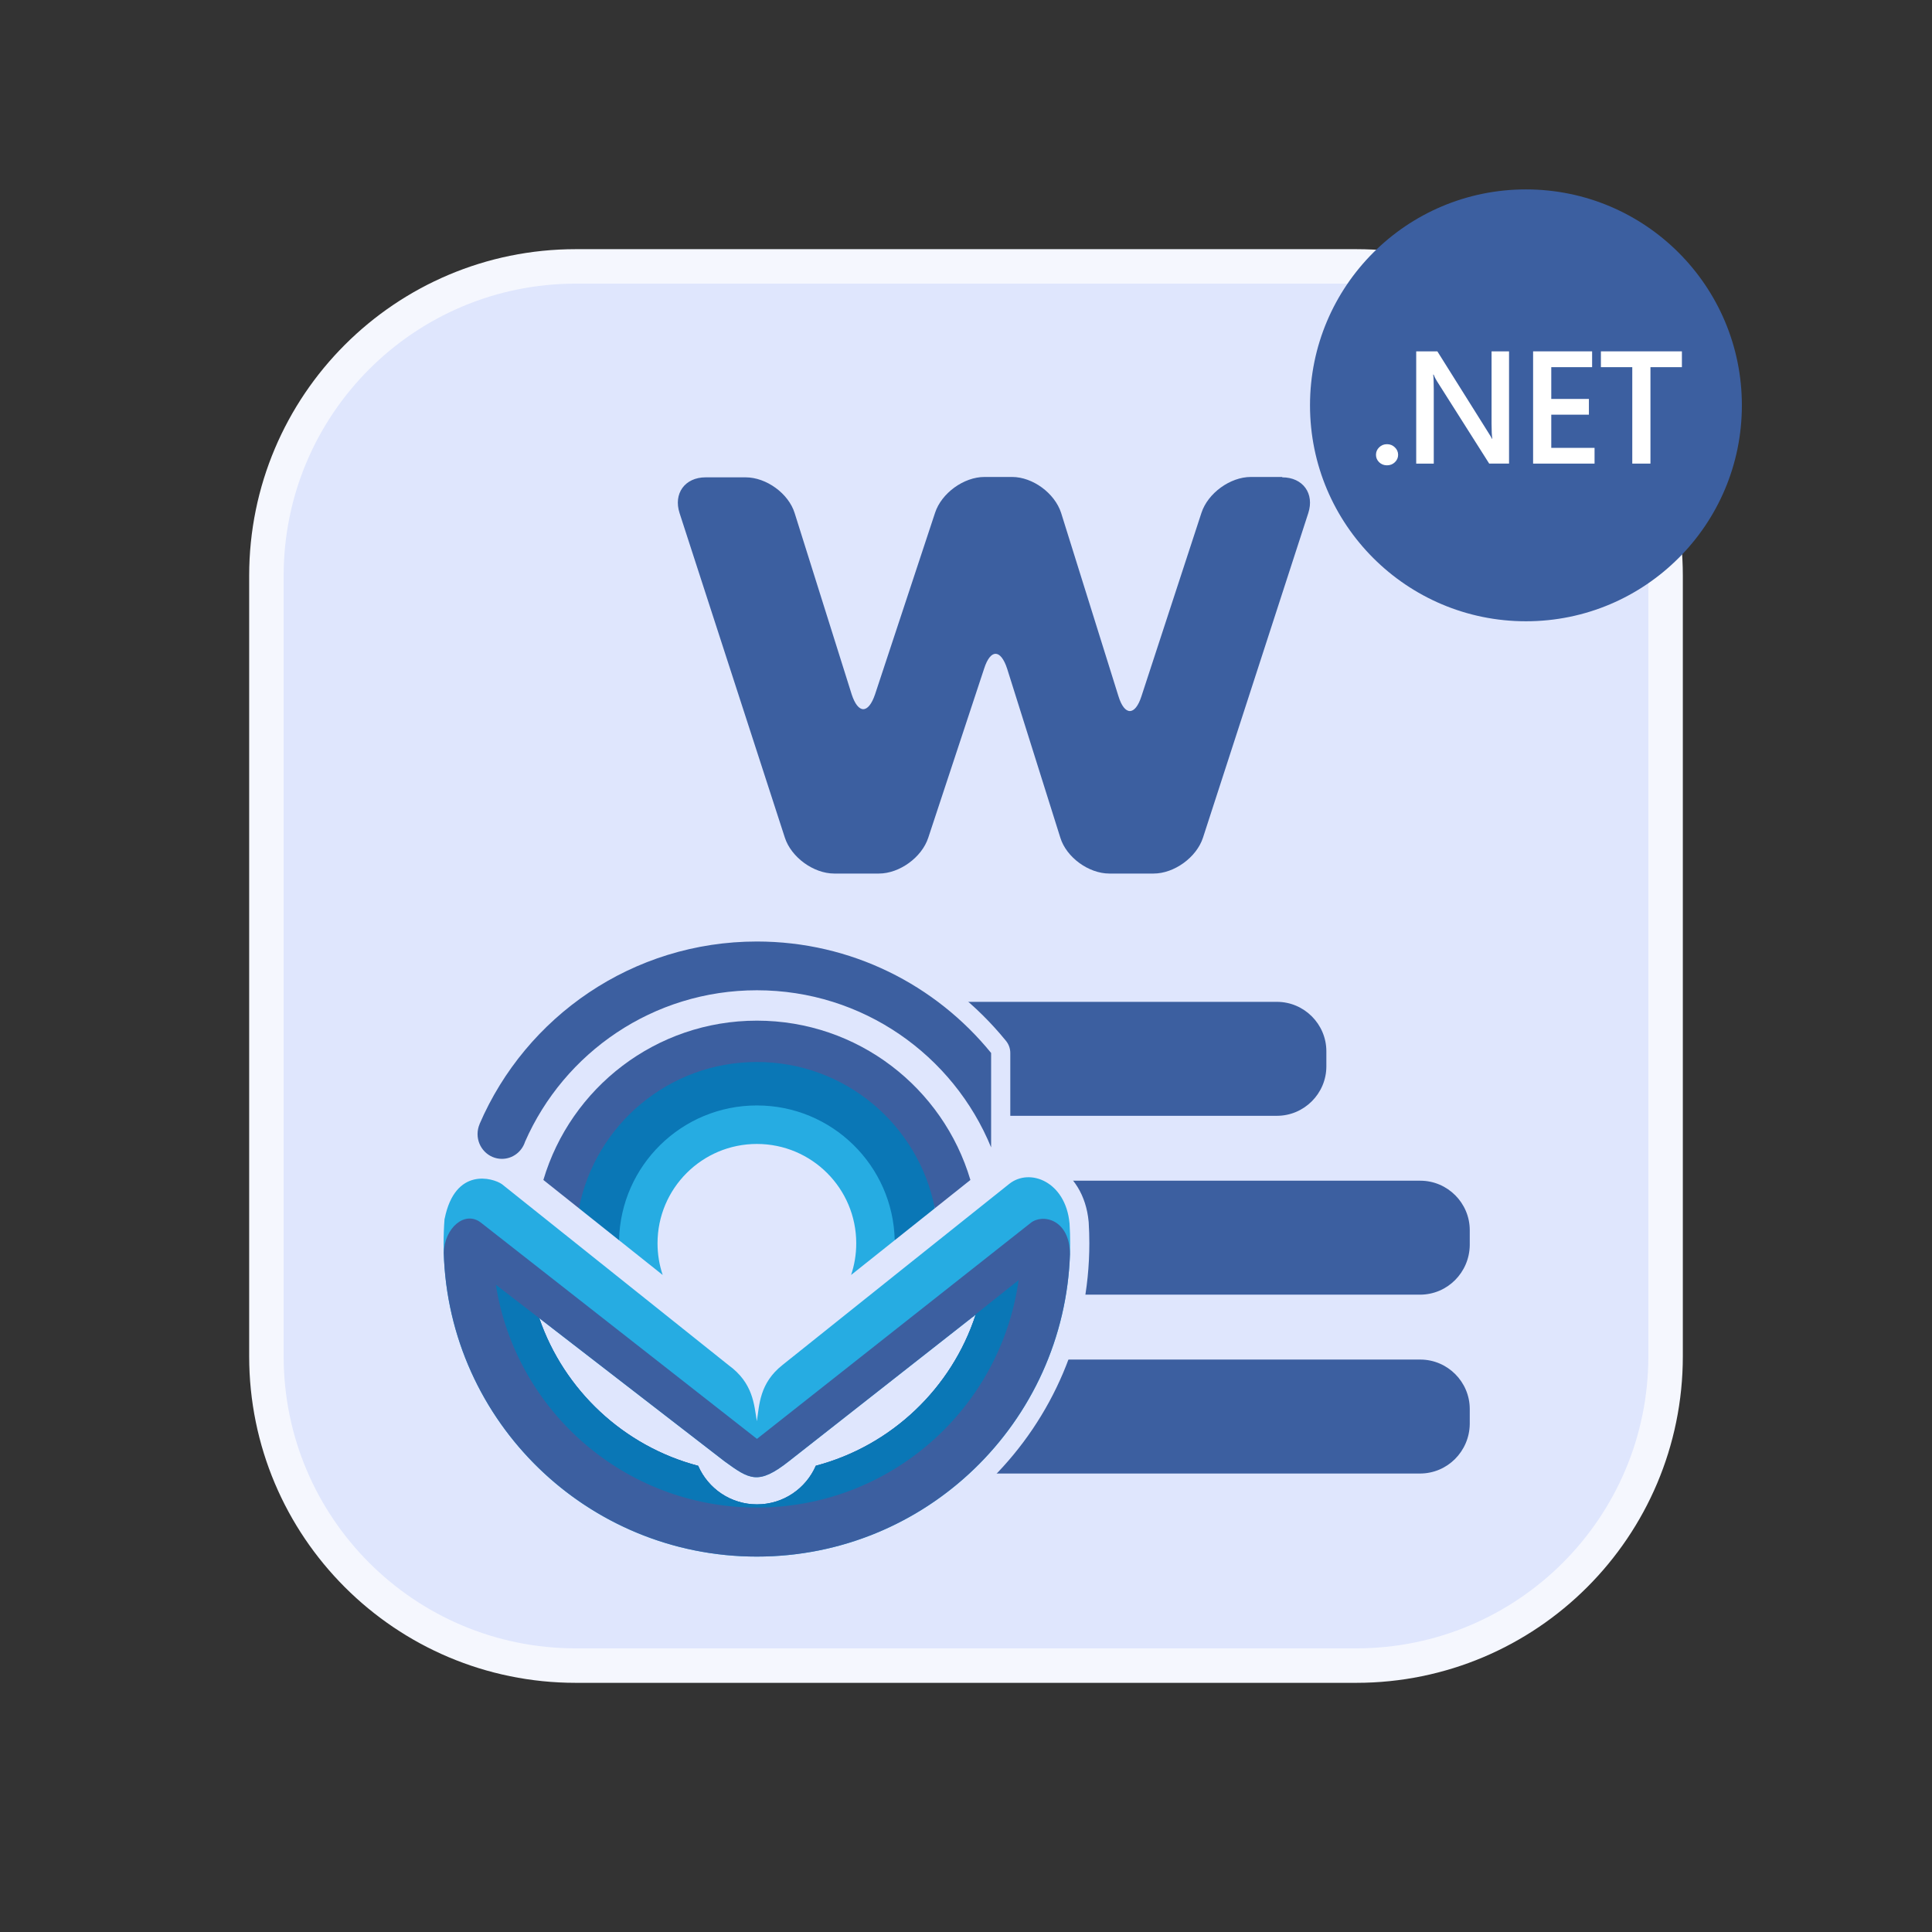 <?xml version="1.0" encoding="utf-8"?>
<!-- Generator: Adobe Illustrator 25.2.0, SVG Export Plug-In . SVG Version: 6.00 Build 0)  -->
<svg version="1.1" id="Layer_1" xmlns="http://www.w3.org/2000/svg" xmlns:xlink="http://www.w3.org/1999/xlink" x="0px" y="0px"
	 viewBox="0 0 512 512" style="enable-background:new 0 0 512 512;" xml:space="preserve">
	<rect x="0" y="0" width="512" height="512" fill="#333333" stroke="none"/>
	<style type="text/css">
		.st0{fill:#DFE6FD;stroke:#F5F7FE;stroke-width:9.138;stroke-miterlimit:10;}
		.st1{fill:#3c5fa0;}
		.st2{fill:#26ace2;}
		.st3{fill:#0a77b6;}
		.st4{fill:#ffffff;}
		.bg0{fill:#dfe6fd;stroke:#dfe6fd;stroke-width:66;stroke-linecap:round;stroke-linejoin:round;}
	</style>
	<g>
		<g id="Words">
			<path class="st0" d="M359.4,441.4H152.6c-45.3,0-82-36.7-82-82V152.6c0-45.3,36.7-82,82-82h206.8c45.3,0,82,36.7,82,82v206.8
				C441.4,404.7,404.7,441.4,359.4,441.4z"/>
			<g>
				<g id="shape">
					<g>
						<path class="st1" d="M338.4,295.7h-89.3c-7.2,0-13.1-5.9-13.1-13.1v-4c0-7.2,5.9-13.1,13.1-13.1h89.3c7.2,0,13.1,5.9,13.1,13.1
							v4C351.5,289.8,345.6,295.7,338.4,295.7z"/>
						<path class="st1" d="M376.3,343.1H249.1c-7.2,0-13.1-5.9-13.1-13.1v-4c0-7.2,5.9-13.1,13.1-13.1h127.3
							c7.2,0,13.1,5.9,13.1,13.1v4C389.4,337.2,383.6,343.1,376.3,343.1z"/>
						<path class="st1" d="M376.3,390.5H249.1c-7.2,0-13.1-5.9-13.1-13.1v-4c0-7.2,5.9-13.1,13.1-13.1h127.3
							c7.2,0,13.1,5.9,13.1,13.1v4C389.4,384.6,383.6,390.5,376.3,390.5z"/>
					</g>
				</g>
			</g>
			<g>
				<g>
					<g>
						<path class="st1" d="M339.8,126.5c5.5,0,8.6,4.3,6.9,9.5l-27.9,86c-1.7,5.2-7.6,9.5-13.1,9.5H294c-5.5,0-11.4-4.3-13-9.5
							l-14.1-44.8c-1.7-5.2-4.4-5.3-6.1,0L246,222c-1.7,5.2-7.6,9.5-13.1,9.5h-11.8c-5.5,0-11.4-4.3-13.1-9.5l-27.9-86
							c-1.7-5.2,1.4-9.5,6.9-9.5h10.6c5.5,0,11.4,4.3,13,9.5l15.1,48c1.7,5.2,4.4,5.3,6.2,0l15.9-48.1c1.7-5.2,7.6-9.5,13.1-9.5h7.3
							c5.5,0,11.3,4.3,13,9.5l15.2,48.6c1.6,5.2,4.4,5.3,6.1,0l15.9-48.6c1.7-5.2,7.6-9.5,13.1-9.5H339.8z"/>
					</g>
				</g>
			</g>
		</g>
	</g>
	<g transform="matrix(.154 0 0 0.154 116.185 248)">
		<path class="bg0" d="M548.035,9.803c162.659,0,307.852,74.778,403.078,191.831v250.172c10.645-8.498,21.06-16.814,31.198-24.912c35.648-28.282,97.077-3.501,103.709,67.701.031.34.062.683.094,1.029.68,11.088,1.025,22.266,1.025,33.525c0,297.739-241.365,539.104-539.104,539.104s-539.104-241.365-539.104-539.104v-0c0-14.177.547-28.226,1.622-42.128.057-.054.114-.108.171-.161c18.051-89.538,83.142-70.229,98.528-59.508c31.671-18.289,18.626-43.529-0-43.529-23.136,0-41.892-19.105-41.892-42.671c0-6.128,1.268-11.954,3.551-17.221l-.086-.04C150.396,139.145,334.111,9.803,548.035,9.803l-0-0Z" />
	</g>
	<g transform="matrix(.154 0 0 0.154 116.185 248)">
		<path class="st1" d="M548.035,9.803c162.659,0,307.852,74.778,403.078,191.831v162.475C886.084,205.457,730.11,93.708,548.035,93.708c-178.306,0-331.58,107.17-398.923,260.61-5.447,17.124-21.234,29.506-39.86,29.506-23.136,0-41.892-19.105-41.892-42.671c0-6.128,1.268-11.954,3.551-17.221l-.086-.04C150.396,139.145,334.111,9.803,548.035,9.803l-0-0Z" />
		
		<path class="st2" d="M547.965,282.634C701.863,282.634,805.338,415.737,785.218,523.859l-75.071,59.785c5.751-17.115,8.867-35.441,8.867-54.494c0-94.43-76.55-170.98-170.98-170.98s-170.98,76.55-170.98,170.98c0,19.051,3.116,37.375,8.866,54.489-27.676-22.041-52.699-41.969-75.069-59.784-33.038-116.644,107.858-241.221,237.113-241.221Z" />
		<path class="st3" d="M557.185,208.629c151.71,0,293.498,136.044,297.059,260.26l-69.026,54.97c-2.814-128.581-107.927-231.95-237.183-231.95-129.255,0-234.367,103.367-237.183,231.946-26.823-21.361-49.831-39.681-69.025-54.966-5.427-114.571,137.902-260.26,289.612-260.26l25.746-0Z" fill="#0a77b6"/>
		<path class="st1" d="M548.035,145.995c173.739,0,320.469,115.636,367.425,274.142l-61.216,48.751C826.167,325.4,699.745,217.127,548.035,217.127c-151.709,0-278.13,108.271-306.208,251.758-29.287-23.323-49.693-39.573-61.216-48.749C227.567,261.63,374.297,145.995,548.035,145.995h0Z" />
		
		<path class="st2" d="M8.931,529.15c0-14.177.547-28.226,1.622-42.128.057-.054.114-.108.171-.161c18.051-89.538,83.142-70.229,98.528-59.508c116.903,93.359,272.773,217.838,389.676,311.196c43.078,31.156,44.24,68.553,49.072,96.815c4.353-28.263,4.48-65.482,44.111-96.815c119.217-95.524,273.141-218.159,390.201-311.655c35.648-28.282,97.077-3.501,103.709,67.701.031.34.062.683.094,1.029.68,11.088,1.025,22.266,1.025,33.525c0,297.739-241.365,539.104-539.104,539.104s-539.104-241.365-539.104-539.104v-0Zm640.559,382.805C779.435,877.606,883.201,778.848,924.559,651.907l-.048-.012c0,0-224.787,176.459-321.125,252.085-52.99,41.876-68.158,31.497-111.096.269-86.846-67.106-276.068-213.317-318.758-246.303c42.692,124.162,145.391,220.413,273.461,254.117c16.984,39.061,55.914,66.376,101.225,66.376c45.353,0,84.314-27.365,101.272-66.485v-0Z" transform="translate(0 0)" />
		<path class="st1" d="M548.035,1068.254c-292.137,0-530.001-232.367-538.849-522.358c1.057-43.399,36.431-73.653,63.824-52.418C215.561,605.149,548.181,865.714,548.181,865.714s329.398-259.901,470.568-371.287c20.445-16.963,67.695-7.002,68.062,53.509 0.0.049.001.098.001.147-9.973,288.971-247.376,520.172-538.778,520.172ZM649.49,911.955C779.435,877.606,883.201,778.848,924.559,651.907l-.048-.012c0,0-224.787,176.459-321.125,252.085-52.99,41.876-68.158,31.497-111.096.269-86.846-67.106-276.068-213.317-318.758-246.303c42.692,124.162,145.391,220.413,273.461,254.117c16.984,39.061,55.914,66.376,101.225,66.376c45.353,0,84.314-27.365,101.272-66.485v-0Z" />
		<path class="st3" d="M548.035,983.897c-226.891,0-414.972-166.165-449.189-383.442l74.724,57.603C216.285,782.166,318.962,878.37,446.993,912.064c16.984,39.061,55.914,66.376,101.225,66.376c45.353,0,84.314-27.365,101.272-66.485v-0C779.435,877.606,883.201,778.848,924.559,651.907l-.048-.012c0,0-2.024,1.589-5.771,4.531.084-.237.167-.475.251-.713l79.416-63.233C967.59,813.653,777.694,983.897,548.035,983.897l0.0 0Z"/>
	</g>
	<g transform="matrix(.251 0 0 0.251 347.162 50.191)">
		<ellipse class="st1" rx="8.227" ry="8.227" transform="matrix(27.712 0 0 27.712 228 228)" />
		<path class="st4" d="M81.274,291.333c-3.224,0-5.965-1.074-8.222-3.223-2.257-2.204-3.385-4.821-3.385-7.851c0-3.086,1.129-5.73,3.385-7.934s4.998-3.306,8.222-3.306c3.278,0,6.045,1.102,8.303,3.306c2.311,2.204,3.466,4.848,3.466,7.934c0,3.03-1.155,5.647-3.466,7.851-2.257,2.149-5.024,3.223-8.303,3.223Z" />
		<path class="st4" d="M210.167,289.515h-20.958l-55.215-87.109c-1.397-2.204-2.553-4.491-3.466-6.86h-.484c.43,2.535.645,7.962.645,16.281v77.688h-18.54v-118.515h22.328l53.362,85.043c2.257,3.527,3.708,5.951,4.353,7.273h.322c-.537-3.14-.806-8.457-.806-15.951v-76.365h18.459v118.515Z" />
		<path class="st4" d="M300.449,289.515h-64.888v-118.515h62.309v16.695h-43.124v33.554h39.739v16.612h-39.739v35.042h45.703v16.612Z" />
		<path class="st4" d="M392.667,187.695h-33.21v101.82h-19.185v-101.82h-33.129v-16.695h85.524v16.695Z" />
	</g>
</svg>
